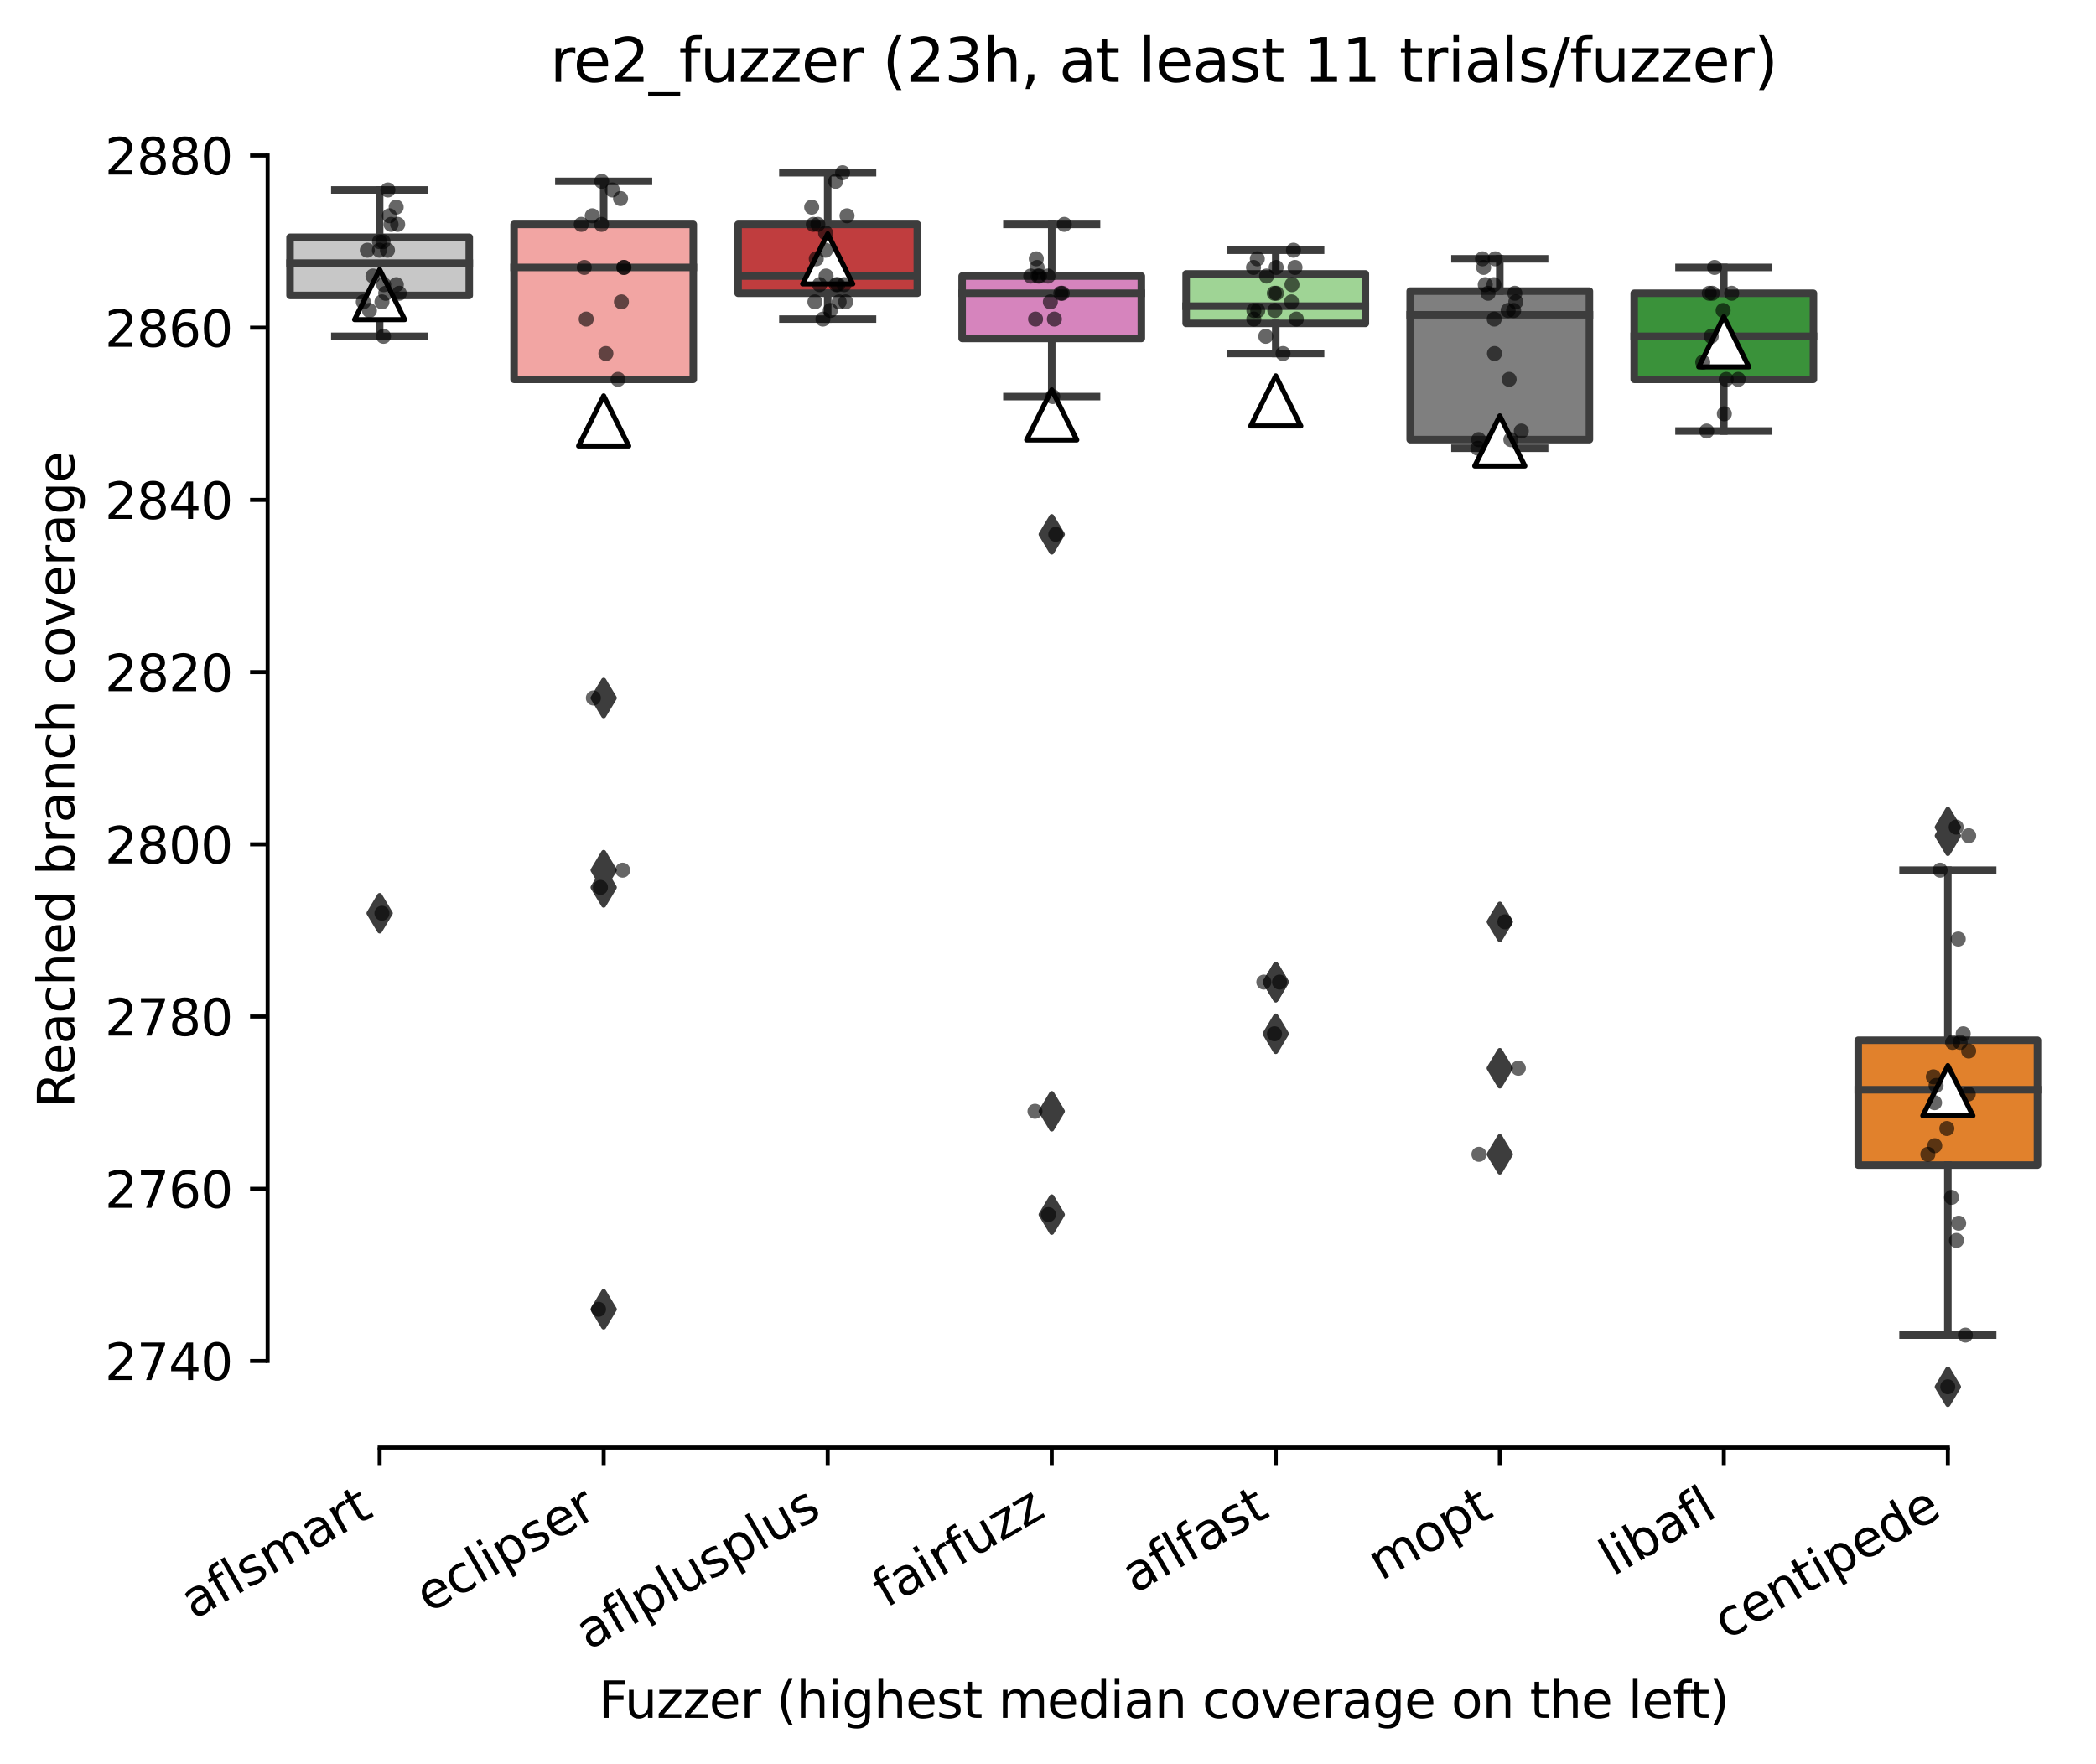 <?xml version="1.0" encoding="utf-8" standalone="no"?>
<!DOCTYPE svg PUBLIC "-//W3C//DTD SVG 1.1//EN"
  "http://www.w3.org/Graphics/SVG/1.1/DTD/svg11.dtd">
<svg xmlns:xlink="http://www.w3.org/1999/xlink" width="417.648pt" height="351.576pt" viewBox="0 0 417.648 351.576" xmlns="http://www.w3.org/2000/svg" version="1.1">
 <defs>
  <style type="text/css">*{stroke-linejoin: round; stroke-linecap: butt}</style>
 </defs>
 <g id="figure_1">
  <g id="patch_1">
   <path d="M 0 351.576 
L 417.648 351.576 
L 417.648 0 
L 0 0 
z
" style="fill: #ffffff"/>
  </g>
  <g id="axes_1">
   <g id="patch_2">
    <path d="M 53.328 288.43 
L 410.448 288.43 
L 410.448 22.318 
L 53.328 22.318 
z
" style="fill: #ffffff"/>
   </g>
   <g id="patch_3">
    <path d="M 57.792 58.863 
L 93.504 58.863 
L 93.504 47.282 
L 57.792 47.282 
L 57.792 58.863 
z
" clip-path="url(#pe7fdb8c078)" style="fill: #c7c7c7; stroke: #3d3d3d; stroke-width: 1.5; stroke-linejoin: miter"/>
   </g>
   <g id="patch_4">
    <path d="M 102.432 75.592 
L 138.144 75.592 
L 138.144 44.709 
L 102.432 44.709 
L 102.432 75.592 
z
" clip-path="url(#pe7fdb8c078)" style="fill: #f2a5a3; stroke: #3d3d3d; stroke-width: 1.5; stroke-linejoin: miter"/>
   </g>
   <g id="patch_5">
    <path d="M 147.072 58.435 
L 182.784 58.435 
L 182.784 44.709 
L 147.072 44.709 
L 147.072 58.435 
z
" clip-path="url(#pe7fdb8c078)" style="fill: #c03d3e; stroke: #3d3d3d; stroke-width: 1.5; stroke-linejoin: miter"/>
   </g>
   <g id="patch_6">
    <path d="M 191.712 67.442 
L 227.424 67.442 
L 227.424 55.003 
L 191.712 55.003 
L 191.712 67.442 
z
" clip-path="url(#pe7fdb8c078)" style="fill: #d684bd; stroke: #3d3d3d; stroke-width: 1.5; stroke-linejoin: miter"/>
   </g>
   <g id="patch_7">
    <path d="M 236.352 64.44 
L 272.064 64.44 
L 272.064 54.574 
L 236.352 54.574 
L 236.352 64.44 
z
" clip-path="url(#pe7fdb8c078)" style="fill: #9fd495; stroke: #3d3d3d; stroke-width: 1.5; stroke-linejoin: miter"/>
   </g>
   <g id="patch_8">
    <path d="M 280.992 87.602 
L 316.704 87.602 
L 316.704 58.006 
L 280.992 58.006 
L 280.992 87.602 
z
" clip-path="url(#pe7fdb8c078)" style="fill: #7f7f7f; stroke: #3d3d3d; stroke-width: 1.5; stroke-linejoin: miter"/>
   </g>
   <g id="patch_9">
    <path d="M 325.632 75.592 
L 361.344 75.592 
L 361.344 58.435 
L 325.632 58.435 
L 325.632 75.592 
z
" clip-path="url(#pe7fdb8c078)" style="fill: #3a923a; stroke: #3d3d3d; stroke-width: 1.5; stroke-linejoin: miter"/>
   </g>
   <g id="patch_10">
    <path d="M 370.272 232.154 
L 405.984 232.154 
L 405.984 207.275 
L 370.272 207.275 
L 370.272 232.154 
z
" clip-path="url(#pe7fdb8c078)" style="fill: #e1812c; stroke: #3d3d3d; stroke-width: 1.5; stroke-linejoin: miter"/>
   </g>
   <g id="matplotlib.axis_1">
    <g id="xtick_1">
     <g id="line2d_1">
      <defs>
       <path id="md15eb6413d" d="M 0 0 
L 0 3.5 
" style="stroke: #000000; stroke-width: 0.8"/>
      </defs>
      <g>
       <use xlink:href="#md15eb6413d" x="75.648" y="288.43" style="stroke: #000000; stroke-width: 0.8"/>
      </g>
     </g>
     <g id="text_1">
      <!-- aflsmart -->
      <g transform="translate(38.637 322.779) rotate(-30) scale(0.1 -0.1)">
       <defs>
        <path id="DejaVuSans-61" d="M 2194 1759 
Q 1497 1759 1228 1600 
Q 959 1441 959 1056 
Q 959 750 1161 570 
Q 1363 391 1709 391 
Q 2188 391 2477 730 
Q 2766 1069 2766 1631 
L 2766 1759 
L 2194 1759 
z
M 3341 1997 
L 3341 0 
L 2766 0 
L 2766 531 
Q 2569 213 2275 61 
Q 1981 -91 1556 -91 
Q 1019 -91 701 211 
Q 384 513 384 1019 
Q 384 1609 779 1909 
Q 1175 2209 1959 2209 
L 2766 2209 
L 2766 2266 
Q 2766 2663 2505 2880 
Q 2244 3097 1772 3097 
Q 1472 3097 1187 3025 
Q 903 2953 641 2809 
L 641 3341 
Q 956 3463 1253 3523 
Q 1550 3584 1831 3584 
Q 2591 3584 2966 3190 
Q 3341 2797 3341 1997 
z
" transform="scale(0.016)"/>
        <path id="DejaVuSans-66" d="M 2375 4863 
L 2375 4384 
L 1825 4384 
Q 1516 4384 1395 4259 
Q 1275 4134 1275 3809 
L 1275 3500 
L 2222 3500 
L 2222 3053 
L 1275 3053 
L 1275 0 
L 697 0 
L 697 3053 
L 147 3053 
L 147 3500 
L 697 3500 
L 697 3744 
Q 697 4328 969 4595 
Q 1241 4863 1831 4863 
L 2375 4863 
z
" transform="scale(0.016)"/>
        <path id="DejaVuSans-6c" d="M 603 4863 
L 1178 4863 
L 1178 0 
L 603 0 
L 603 4863 
z
" transform="scale(0.016)"/>
        <path id="DejaVuSans-73" d="M 2834 3397 
L 2834 2853 
Q 2591 2978 2328 3040 
Q 2066 3103 1784 3103 
Q 1356 3103 1142 2972 
Q 928 2841 928 2578 
Q 928 2378 1081 2264 
Q 1234 2150 1697 2047 
L 1894 2003 
Q 2506 1872 2764 1633 
Q 3022 1394 3022 966 
Q 3022 478 2636 193 
Q 2250 -91 1575 -91 
Q 1294 -91 989 -36 
Q 684 19 347 128 
L 347 722 
Q 666 556 975 473 
Q 1284 391 1588 391 
Q 1994 391 2212 530 
Q 2431 669 2431 922 
Q 2431 1156 2273 1281 
Q 2116 1406 1581 1522 
L 1381 1569 
Q 847 1681 609 1914 
Q 372 2147 372 2553 
Q 372 3047 722 3315 
Q 1072 3584 1716 3584 
Q 2034 3584 2315 3537 
Q 2597 3491 2834 3397 
z
" transform="scale(0.016)"/>
        <path id="DejaVuSans-6d" d="M 3328 2828 
Q 3544 3216 3844 3400 
Q 4144 3584 4550 3584 
Q 5097 3584 5394 3201 
Q 5691 2819 5691 2113 
L 5691 0 
L 5113 0 
L 5113 2094 
Q 5113 2597 4934 2840 
Q 4756 3084 4391 3084 
Q 3944 3084 3684 2787 
Q 3425 2491 3425 1978 
L 3425 0 
L 2847 0 
L 2847 2094 
Q 2847 2600 2669 2842 
Q 2491 3084 2119 3084 
Q 1678 3084 1418 2786 
Q 1159 2488 1159 1978 
L 1159 0 
L 581 0 
L 581 3500 
L 1159 3500 
L 1159 2956 
Q 1356 3278 1631 3431 
Q 1906 3584 2284 3584 
Q 2666 3584 2933 3390 
Q 3200 3197 3328 2828 
z
" transform="scale(0.016)"/>
        <path id="DejaVuSans-72" d="M 2631 2963 
Q 2534 3019 2420 3045 
Q 2306 3072 2169 3072 
Q 1681 3072 1420 2755 
Q 1159 2438 1159 1844 
L 1159 0 
L 581 0 
L 581 3500 
L 1159 3500 
L 1159 2956 
Q 1341 3275 1631 3429 
Q 1922 3584 2338 3584 
Q 2397 3584 2469 3576 
Q 2541 3569 2628 3553 
L 2631 2963 
z
" transform="scale(0.016)"/>
        <path id="DejaVuSans-74" d="M 1172 4494 
L 1172 3500 
L 2356 3500 
L 2356 3053 
L 1172 3053 
L 1172 1153 
Q 1172 725 1289 603 
Q 1406 481 1766 481 
L 2356 481 
L 2356 0 
L 1766 0 
Q 1100 0 847 248 
Q 594 497 594 1153 
L 594 3053 
L 172 3053 
L 172 3500 
L 594 3500 
L 594 4494 
L 1172 4494 
z
" transform="scale(0.016)"/>
       </defs>
       <use xlink:href="#DejaVuSans-61"/>
       <use xlink:href="#DejaVuSans-66" x="61.279"/>
       <use xlink:href="#DejaVuSans-6c" x="96.484"/>
       <use xlink:href="#DejaVuSans-73" x="124.268"/>
       <use xlink:href="#DejaVuSans-6d" x="176.367"/>
       <use xlink:href="#DejaVuSans-61" x="273.779"/>
       <use xlink:href="#DejaVuSans-72" x="335.059"/>
       <use xlink:href="#DejaVuSans-74" x="376.172"/>
      </g>
     </g>
    </g>
    <g id="xtick_2">
     <g id="line2d_2">
      <g>
       <use xlink:href="#md15eb6413d" x="120.288" y="288.43" style="stroke: #000000; stroke-width: 0.8"/>
      </g>
     </g>
     <g id="text_2">
      <!-- eclipser -->
      <g transform="translate(85.448 321.525) rotate(-30) scale(0.1 -0.1)">
       <defs>
        <path id="DejaVuSans-65" d="M 3597 1894 
L 3597 1613 
L 953 1613 
Q 991 1019 1311 708 
Q 1631 397 2203 397 
Q 2534 397 2845 478 
Q 3156 559 3463 722 
L 3463 178 
Q 3153 47 2828 -22 
Q 2503 -91 2169 -91 
Q 1331 -91 842 396 
Q 353 884 353 1716 
Q 353 2575 817 3079 
Q 1281 3584 2069 3584 
Q 2775 3584 3186 3129 
Q 3597 2675 3597 1894 
z
M 3022 2063 
Q 3016 2534 2758 2815 
Q 2500 3097 2075 3097 
Q 1594 3097 1305 2825 
Q 1016 2553 972 2059 
L 3022 2063 
z
" transform="scale(0.016)"/>
        <path id="DejaVuSans-63" d="M 3122 3366 
L 3122 2828 
Q 2878 2963 2633 3030 
Q 2388 3097 2138 3097 
Q 1578 3097 1268 2742 
Q 959 2388 959 1747 
Q 959 1106 1268 751 
Q 1578 397 2138 397 
Q 2388 397 2633 464 
Q 2878 531 3122 666 
L 3122 134 
Q 2881 22 2623 -34 
Q 2366 -91 2075 -91 
Q 1284 -91 818 406 
Q 353 903 353 1747 
Q 353 2603 823 3093 
Q 1294 3584 2113 3584 
Q 2378 3584 2631 3529 
Q 2884 3475 3122 3366 
z
" transform="scale(0.016)"/>
        <path id="DejaVuSans-69" d="M 603 3500 
L 1178 3500 
L 1178 0 
L 603 0 
L 603 3500 
z
M 603 4863 
L 1178 4863 
L 1178 4134 
L 603 4134 
L 603 4863 
z
" transform="scale(0.016)"/>
        <path id="DejaVuSans-70" d="M 1159 525 
L 1159 -1331 
L 581 -1331 
L 581 3500 
L 1159 3500 
L 1159 2969 
Q 1341 3281 1617 3432 
Q 1894 3584 2278 3584 
Q 2916 3584 3314 3078 
Q 3713 2572 3713 1747 
Q 3713 922 3314 415 
Q 2916 -91 2278 -91 
Q 1894 -91 1617 61 
Q 1341 213 1159 525 
z
M 3116 1747 
Q 3116 2381 2855 2742 
Q 2594 3103 2138 3103 
Q 1681 3103 1420 2742 
Q 1159 2381 1159 1747 
Q 1159 1113 1420 752 
Q 1681 391 2138 391 
Q 2594 391 2855 752 
Q 3116 1113 3116 1747 
z
" transform="scale(0.016)"/>
       </defs>
       <use xlink:href="#DejaVuSans-65"/>
       <use xlink:href="#DejaVuSans-63" x="61.523"/>
       <use xlink:href="#DejaVuSans-6c" x="116.504"/>
       <use xlink:href="#DejaVuSans-69" x="144.287"/>
       <use xlink:href="#DejaVuSans-70" x="172.07"/>
       <use xlink:href="#DejaVuSans-73" x="235.547"/>
       <use xlink:href="#DejaVuSans-65" x="287.646"/>
       <use xlink:href="#DejaVuSans-72" x="349.17"/>
      </g>
     </g>
    </g>
    <g id="xtick_3">
     <g id="line2d_3">
      <g>
       <use xlink:href="#md15eb6413d" x="164.928" y="288.43" style="stroke: #000000; stroke-width: 0.8"/>
      </g>
     </g>
     <g id="text_3">
      <!-- aflplusplus -->
      <g transform="translate(117.319 328.897) rotate(-30) scale(0.1 -0.1)">
       <defs>
        <path id="DejaVuSans-75" d="M 544 1381 
L 544 3500 
L 1119 3500 
L 1119 1403 
Q 1119 906 1312 657 
Q 1506 409 1894 409 
Q 2359 409 2629 706 
Q 2900 1003 2900 1516 
L 2900 3500 
L 3475 3500 
L 3475 0 
L 2900 0 
L 2900 538 
Q 2691 219 2414 64 
Q 2138 -91 1772 -91 
Q 1169 -91 856 284 
Q 544 659 544 1381 
z
M 1991 3584 
L 1991 3584 
z
" transform="scale(0.016)"/>
       </defs>
       <use xlink:href="#DejaVuSans-61"/>
       <use xlink:href="#DejaVuSans-66" x="61.279"/>
       <use xlink:href="#DejaVuSans-6c" x="96.484"/>
       <use xlink:href="#DejaVuSans-70" x="124.268"/>
       <use xlink:href="#DejaVuSans-6c" x="187.744"/>
       <use xlink:href="#DejaVuSans-75" x="215.527"/>
       <use xlink:href="#DejaVuSans-73" x="278.906"/>
       <use xlink:href="#DejaVuSans-70" x="331.006"/>
       <use xlink:href="#DejaVuSans-6c" x="394.482"/>
       <use xlink:href="#DejaVuSans-75" x="422.266"/>
       <use xlink:href="#DejaVuSans-73" x="485.645"/>
      </g>
     </g>
    </g>
    <g id="xtick_4">
     <g id="line2d_4">
      <g>
       <use xlink:href="#md15eb6413d" x="209.568" y="288.43" style="stroke: #000000; stroke-width: 0.8"/>
      </g>
     </g>
     <g id="text_4">
      <!-- fairfuzz -->
      <g transform="translate(176.579 320.457) rotate(-30) scale(0.1 -0.1)">
       <defs>
        <path id="DejaVuSans-7a" d="M 353 3500 
L 3084 3500 
L 3084 2975 
L 922 459 
L 3084 459 
L 3084 0 
L 275 0 
L 275 525 
L 2438 3041 
L 353 3041 
L 353 3500 
z
" transform="scale(0.016)"/>
       </defs>
       <use xlink:href="#DejaVuSans-66"/>
       <use xlink:href="#DejaVuSans-61" x="35.205"/>
       <use xlink:href="#DejaVuSans-69" x="96.484"/>
       <use xlink:href="#DejaVuSans-72" x="124.268"/>
       <use xlink:href="#DejaVuSans-66" x="165.381"/>
       <use xlink:href="#DejaVuSans-75" x="200.586"/>
       <use xlink:href="#DejaVuSans-7a" x="263.965"/>
       <use xlink:href="#DejaVuSans-7a" x="316.455"/>
      </g>
     </g>
    </g>
    <g id="xtick_5">
     <g id="line2d_5">
      <g>
       <use xlink:href="#md15eb6413d" x="254.208" y="288.43" style="stroke: #000000; stroke-width: 0.8"/>
      </g>
     </g>
     <g id="text_5">
      <!-- aflfast -->
      <g transform="translate(226.144 317.613) rotate(-30) scale(0.1 -0.1)">
       <use xlink:href="#DejaVuSans-61"/>
       <use xlink:href="#DejaVuSans-66" x="61.279"/>
       <use xlink:href="#DejaVuSans-6c" x="96.484"/>
       <use xlink:href="#DejaVuSans-66" x="124.268"/>
       <use xlink:href="#DejaVuSans-61" x="159.473"/>
       <use xlink:href="#DejaVuSans-73" x="220.752"/>
       <use xlink:href="#DejaVuSans-74" x="272.852"/>
      </g>
     </g>
    </g>
    <g id="xtick_6">
     <g id="line2d_6">
      <g>
       <use xlink:href="#md15eb6413d" x="298.848" y="288.43" style="stroke: #000000; stroke-width: 0.8"/>
      </g>
     </g>
     <g id="text_6">
      <!-- mopt -->
      <g transform="translate(275.181 315.075) rotate(-30) scale(0.1 -0.1)">
       <defs>
        <path id="DejaVuSans-6f" d="M 1959 3097 
Q 1497 3097 1228 2736 
Q 959 2375 959 1747 
Q 959 1119 1226 758 
Q 1494 397 1959 397 
Q 2419 397 2687 759 
Q 2956 1122 2956 1747 
Q 2956 2369 2687 2733 
Q 2419 3097 1959 3097 
z
M 1959 3584 
Q 2709 3584 3137 3096 
Q 3566 2609 3566 1747 
Q 3566 888 3137 398 
Q 2709 -91 1959 -91 
Q 1206 -91 779 398 
Q 353 888 353 1747 
Q 353 2609 779 3096 
Q 1206 3584 1959 3584 
z
" transform="scale(0.016)"/>
       </defs>
       <use xlink:href="#DejaVuSans-6d"/>
       <use xlink:href="#DejaVuSans-6f" x="97.412"/>
       <use xlink:href="#DejaVuSans-70" x="158.594"/>
       <use xlink:href="#DejaVuSans-74" x="222.07"/>
      </g>
     </g>
    </g>
    <g id="xtick_7">
     <g id="line2d_7">
      <g>
       <use xlink:href="#md15eb6413d" x="343.488" y="288.43" style="stroke: #000000; stroke-width: 0.8"/>
      </g>
     </g>
     <g id="text_7">
      <!-- libafl -->
      <g transform="translate(321.377 314.176) rotate(-30) scale(0.1 -0.1)">
       <defs>
        <path id="DejaVuSans-62" d="M 3116 1747 
Q 3116 2381 2855 2742 
Q 2594 3103 2138 3103 
Q 1681 3103 1420 2742 
Q 1159 2381 1159 1747 
Q 1159 1113 1420 752 
Q 1681 391 2138 391 
Q 2594 391 2855 752 
Q 3116 1113 3116 1747 
z
M 1159 2969 
Q 1341 3281 1617 3432 
Q 1894 3584 2278 3584 
Q 2916 3584 3314 3078 
Q 3713 2572 3713 1747 
Q 3713 922 3314 415 
Q 2916 -91 2278 -91 
Q 1894 -91 1617 61 
Q 1341 213 1159 525 
L 1159 0 
L 581 0 
L 581 4863 
L 1159 4863 
L 1159 2969 
z
" transform="scale(0.016)"/>
       </defs>
       <use xlink:href="#DejaVuSans-6c"/>
       <use xlink:href="#DejaVuSans-69" x="27.783"/>
       <use xlink:href="#DejaVuSans-62" x="55.566"/>
       <use xlink:href="#DejaVuSans-61" x="119.043"/>
       <use xlink:href="#DejaVuSans-66" x="180.322"/>
       <use xlink:href="#DejaVuSans-6c" x="215.527"/>
      </g>
     </g>
    </g>
    <g id="xtick_8">
     <g id="line2d_8">
      <g>
       <use xlink:href="#md15eb6413d" x="388.128" y="288.43" style="stroke: #000000; stroke-width: 0.8"/>
      </g>
     </g>
     <g id="text_8">
      <!-- centipede -->
      <g transform="translate(344.055 326.856) rotate(-30) scale(0.1 -0.1)">
       <defs>
        <path id="DejaVuSans-6e" d="M 3513 2113 
L 3513 0 
L 2938 0 
L 2938 2094 
Q 2938 2591 2744 2837 
Q 2550 3084 2163 3084 
Q 1697 3084 1428 2787 
Q 1159 2491 1159 1978 
L 1159 0 
L 581 0 
L 581 3500 
L 1159 3500 
L 1159 2956 
Q 1366 3272 1645 3428 
Q 1925 3584 2291 3584 
Q 2894 3584 3203 3211 
Q 3513 2838 3513 2113 
z
" transform="scale(0.016)"/>
        <path id="DejaVuSans-64" d="M 2906 2969 
L 2906 4863 
L 3481 4863 
L 3481 0 
L 2906 0 
L 2906 525 
Q 2725 213 2448 61 
Q 2172 -91 1784 -91 
Q 1150 -91 751 415 
Q 353 922 353 1747 
Q 353 2572 751 3078 
Q 1150 3584 1784 3584 
Q 2172 3584 2448 3432 
Q 2725 3281 2906 2969 
z
M 947 1747 
Q 947 1113 1208 752 
Q 1469 391 1925 391 
Q 2381 391 2643 752 
Q 2906 1113 2906 1747 
Q 2906 2381 2643 2742 
Q 2381 3103 1925 3103 
Q 1469 3103 1208 2742 
Q 947 2381 947 1747 
z
" transform="scale(0.016)"/>
       </defs>
       <use xlink:href="#DejaVuSans-63"/>
       <use xlink:href="#DejaVuSans-65" x="54.98"/>
       <use xlink:href="#DejaVuSans-6e" x="116.504"/>
       <use xlink:href="#DejaVuSans-74" x="179.883"/>
       <use xlink:href="#DejaVuSans-69" x="219.092"/>
       <use xlink:href="#DejaVuSans-70" x="246.875"/>
       <use xlink:href="#DejaVuSans-65" x="310.352"/>
       <use xlink:href="#DejaVuSans-64" x="371.875"/>
       <use xlink:href="#DejaVuSans-65" x="435.352"/>
      </g>
     </g>
    </g>
    <g id="text_9">
     <!-- Fuzzer (highest median coverage on the left) -->
     <g transform="translate(119.27 342.297) scale(0.1 -0.1)">
      <defs>
       <path id="DejaVuSans-46" d="M 628 4666 
L 3309 4666 
L 3309 4134 
L 1259 4134 
L 1259 2759 
L 3109 2759 
L 3109 2228 
L 1259 2228 
L 1259 0 
L 628 0 
L 628 4666 
z
" transform="scale(0.016)"/>
       <path id="DejaVuSans-20" transform="scale(0.016)"/>
       <path id="DejaVuSans-28" d="M 1984 4856 
Q 1566 4138 1362 3434 
Q 1159 2731 1159 2009 
Q 1159 1288 1364 580 
Q 1569 -128 1984 -844 
L 1484 -844 
Q 1016 -109 783 600 
Q 550 1309 550 2009 
Q 550 2706 781 3412 
Q 1013 4119 1484 4856 
L 1984 4856 
z
" transform="scale(0.016)"/>
       <path id="DejaVuSans-68" d="M 3513 2113 
L 3513 0 
L 2938 0 
L 2938 2094 
Q 2938 2591 2744 2837 
Q 2550 3084 2163 3084 
Q 1697 3084 1428 2787 
Q 1159 2491 1159 1978 
L 1159 0 
L 581 0 
L 581 4863 
L 1159 4863 
L 1159 2956 
Q 1366 3272 1645 3428 
Q 1925 3584 2291 3584 
Q 2894 3584 3203 3211 
Q 3513 2838 3513 2113 
z
" transform="scale(0.016)"/>
       <path id="DejaVuSans-67" d="M 2906 1791 
Q 2906 2416 2648 2759 
Q 2391 3103 1925 3103 
Q 1463 3103 1205 2759 
Q 947 2416 947 1791 
Q 947 1169 1205 825 
Q 1463 481 1925 481 
Q 2391 481 2648 825 
Q 2906 1169 2906 1791 
z
M 3481 434 
Q 3481 -459 3084 -895 
Q 2688 -1331 1869 -1331 
Q 1566 -1331 1297 -1286 
Q 1028 -1241 775 -1147 
L 775 -588 
Q 1028 -725 1275 -790 
Q 1522 -856 1778 -856 
Q 2344 -856 2625 -561 
Q 2906 -266 2906 331 
L 2906 616 
Q 2728 306 2450 153 
Q 2172 0 1784 0 
Q 1141 0 747 490 
Q 353 981 353 1791 
Q 353 2603 747 3093 
Q 1141 3584 1784 3584 
Q 2172 3584 2450 3431 
Q 2728 3278 2906 2969 
L 2906 3500 
L 3481 3500 
L 3481 434 
z
" transform="scale(0.016)"/>
       <path id="DejaVuSans-76" d="M 191 3500 
L 800 3500 
L 1894 563 
L 2988 3500 
L 3597 3500 
L 2284 0 
L 1503 0 
L 191 3500 
z
" transform="scale(0.016)"/>
       <path id="DejaVuSans-29" d="M 513 4856 
L 1013 4856 
Q 1481 4119 1714 3412 
Q 1947 2706 1947 2009 
Q 1947 1309 1714 600 
Q 1481 -109 1013 -844 
L 513 -844 
Q 928 -128 1133 580 
Q 1338 1288 1338 2009 
Q 1338 2731 1133 3434 
Q 928 4138 513 4856 
z
" transform="scale(0.016)"/>
      </defs>
      <use xlink:href="#DejaVuSans-46"/>
      <use xlink:href="#DejaVuSans-75" x="52.02"/>
      <use xlink:href="#DejaVuSans-7a" x="115.398"/>
      <use xlink:href="#DejaVuSans-7a" x="167.889"/>
      <use xlink:href="#DejaVuSans-65" x="220.379"/>
      <use xlink:href="#DejaVuSans-72" x="281.902"/>
      <use xlink:href="#DejaVuSans-20" x="323.016"/>
      <use xlink:href="#DejaVuSans-28" x="354.803"/>
      <use xlink:href="#DejaVuSans-68" x="393.816"/>
      <use xlink:href="#DejaVuSans-69" x="457.195"/>
      <use xlink:href="#DejaVuSans-67" x="484.979"/>
      <use xlink:href="#DejaVuSans-68" x="548.455"/>
      <use xlink:href="#DejaVuSans-65" x="611.834"/>
      <use xlink:href="#DejaVuSans-73" x="673.357"/>
      <use xlink:href="#DejaVuSans-74" x="725.457"/>
      <use xlink:href="#DejaVuSans-20" x="764.666"/>
      <use xlink:href="#DejaVuSans-6d" x="796.453"/>
      <use xlink:href="#DejaVuSans-65" x="893.865"/>
      <use xlink:href="#DejaVuSans-64" x="955.389"/>
      <use xlink:href="#DejaVuSans-69" x="1018.865"/>
      <use xlink:href="#DejaVuSans-61" x="1046.648"/>
      <use xlink:href="#DejaVuSans-6e" x="1107.928"/>
      <use xlink:href="#DejaVuSans-20" x="1171.307"/>
      <use xlink:href="#DejaVuSans-63" x="1203.094"/>
      <use xlink:href="#DejaVuSans-6f" x="1258.074"/>
      <use xlink:href="#DejaVuSans-76" x="1319.256"/>
      <use xlink:href="#DejaVuSans-65" x="1378.436"/>
      <use xlink:href="#DejaVuSans-72" x="1439.959"/>
      <use xlink:href="#DejaVuSans-61" x="1481.072"/>
      <use xlink:href="#DejaVuSans-67" x="1542.352"/>
      <use xlink:href="#DejaVuSans-65" x="1605.828"/>
      <use xlink:href="#DejaVuSans-20" x="1667.352"/>
      <use xlink:href="#DejaVuSans-6f" x="1699.139"/>
      <use xlink:href="#DejaVuSans-6e" x="1760.32"/>
      <use xlink:href="#DejaVuSans-20" x="1823.699"/>
      <use xlink:href="#DejaVuSans-74" x="1855.486"/>
      <use xlink:href="#DejaVuSans-68" x="1894.695"/>
      <use xlink:href="#DejaVuSans-65" x="1958.074"/>
      <use xlink:href="#DejaVuSans-20" x="2019.598"/>
      <use xlink:href="#DejaVuSans-6c" x="2051.385"/>
      <use xlink:href="#DejaVuSans-65" x="2079.168"/>
      <use xlink:href="#DejaVuSans-66" x="2140.691"/>
      <use xlink:href="#DejaVuSans-74" x="2174.146"/>
      <use xlink:href="#DejaVuSans-29" x="2213.355"/>
     </g>
    </g>
   </g>
   <g id="matplotlib.axis_2">
    <g id="ytick_1">
     <g id="line2d_9">
      <defs>
       <path id="mb3b57656f4" d="M 0 0 
L -3.5 0 
" style="stroke: #000000; stroke-width: 0.8"/>
      </defs>
      <g>
       <use xlink:href="#mb3b57656f4" x="53.328" y="271.187" style="stroke: #000000; stroke-width: 0.8"/>
      </g>
     </g>
     <g id="text_10">
      <!-- 2740 -->
      <g transform="translate(20.878 274.986) scale(0.1 -0.1)">
       <defs>
        <path id="DejaVuSans-32" d="M 1228 531 
L 3431 531 
L 3431 0 
L 469 0 
L 469 531 
Q 828 903 1448 1529 
Q 2069 2156 2228 2338 
Q 2531 2678 2651 2914 
Q 2772 3150 2772 3378 
Q 2772 3750 2511 3984 
Q 2250 4219 1831 4219 
Q 1534 4219 1204 4116 
Q 875 4013 500 3803 
L 500 4441 
Q 881 4594 1212 4672 
Q 1544 4750 1819 4750 
Q 2544 4750 2975 4387 
Q 3406 4025 3406 3419 
Q 3406 3131 3298 2873 
Q 3191 2616 2906 2266 
Q 2828 2175 2409 1742 
Q 1991 1309 1228 531 
z
" transform="scale(0.016)"/>
        <path id="DejaVuSans-37" d="M 525 4666 
L 3525 4666 
L 3525 4397 
L 1831 0 
L 1172 0 
L 2766 4134 
L 525 4134 
L 525 4666 
z
" transform="scale(0.016)"/>
        <path id="DejaVuSans-34" d="M 2419 4116 
L 825 1625 
L 2419 1625 
L 2419 4116 
z
M 2253 4666 
L 3047 4666 
L 3047 1625 
L 3713 1625 
L 3713 1100 
L 3047 1100 
L 3047 0 
L 2419 0 
L 2419 1100 
L 313 1100 
L 313 1709 
L 2253 4666 
z
" transform="scale(0.016)"/>
        <path id="DejaVuSans-30" d="M 2034 4250 
Q 1547 4250 1301 3770 
Q 1056 3291 1056 2328 
Q 1056 1369 1301 889 
Q 1547 409 2034 409 
Q 2525 409 2770 889 
Q 3016 1369 3016 2328 
Q 3016 3291 2770 3770 
Q 2525 4250 2034 4250 
z
M 2034 4750 
Q 2819 4750 3233 4129 
Q 3647 3509 3647 2328 
Q 3647 1150 3233 529 
Q 2819 -91 2034 -91 
Q 1250 -91 836 529 
Q 422 1150 422 2328 
Q 422 3509 836 4129 
Q 1250 4750 2034 4750 
z
" transform="scale(0.016)"/>
       </defs>
       <use xlink:href="#DejaVuSans-32"/>
       <use xlink:href="#DejaVuSans-37" x="63.623"/>
       <use xlink:href="#DejaVuSans-34" x="127.246"/>
       <use xlink:href="#DejaVuSans-30" x="190.869"/>
      </g>
     </g>
    </g>
    <g id="ytick_2">
     <g id="line2d_10">
      <g>
       <use xlink:href="#mb3b57656f4" x="53.328" y="236.872" style="stroke: #000000; stroke-width: 0.8"/>
      </g>
     </g>
     <g id="text_11">
      <!-- 2760 -->
      <g transform="translate(20.878 240.671) scale(0.1 -0.1)">
       <defs>
        <path id="DejaVuSans-36" d="M 2113 2584 
Q 1688 2584 1439 2293 
Q 1191 2003 1191 1497 
Q 1191 994 1439 701 
Q 1688 409 2113 409 
Q 2538 409 2786 701 
Q 3034 994 3034 1497 
Q 3034 2003 2786 2293 
Q 2538 2584 2113 2584 
z
M 3366 4563 
L 3366 3988 
Q 3128 4100 2886 4159 
Q 2644 4219 2406 4219 
Q 1781 4219 1451 3797 
Q 1122 3375 1075 2522 
Q 1259 2794 1537 2939 
Q 1816 3084 2150 3084 
Q 2853 3084 3261 2657 
Q 3669 2231 3669 1497 
Q 3669 778 3244 343 
Q 2819 -91 2113 -91 
Q 1303 -91 875 529 
Q 447 1150 447 2328 
Q 447 3434 972 4092 
Q 1497 4750 2381 4750 
Q 2619 4750 2861 4703 
Q 3103 4656 3366 4563 
z
" transform="scale(0.016)"/>
       </defs>
       <use xlink:href="#DejaVuSans-32"/>
       <use xlink:href="#DejaVuSans-37" x="63.623"/>
       <use xlink:href="#DejaVuSans-36" x="127.246"/>
       <use xlink:href="#DejaVuSans-30" x="190.869"/>
      </g>
     </g>
    </g>
    <g id="ytick_3">
     <g id="line2d_11">
      <g>
       <use xlink:href="#mb3b57656f4" x="53.328" y="202.557" style="stroke: #000000; stroke-width: 0.8"/>
      </g>
     </g>
     <g id="text_12">
      <!-- 2780 -->
      <g transform="translate(20.878 206.356) scale(0.1 -0.1)">
       <defs>
        <path id="DejaVuSans-38" d="M 2034 2216 
Q 1584 2216 1326 1975 
Q 1069 1734 1069 1313 
Q 1069 891 1326 650 
Q 1584 409 2034 409 
Q 2484 409 2743 651 
Q 3003 894 3003 1313 
Q 3003 1734 2745 1975 
Q 2488 2216 2034 2216 
z
M 1403 2484 
Q 997 2584 770 2862 
Q 544 3141 544 3541 
Q 544 4100 942 4425 
Q 1341 4750 2034 4750 
Q 2731 4750 3128 4425 
Q 3525 4100 3525 3541 
Q 3525 3141 3298 2862 
Q 3072 2584 2669 2484 
Q 3125 2378 3379 2068 
Q 3634 1759 3634 1313 
Q 3634 634 3220 271 
Q 2806 -91 2034 -91 
Q 1263 -91 848 271 
Q 434 634 434 1313 
Q 434 1759 690 2068 
Q 947 2378 1403 2484 
z
M 1172 3481 
Q 1172 3119 1398 2916 
Q 1625 2713 2034 2713 
Q 2441 2713 2670 2916 
Q 2900 3119 2900 3481 
Q 2900 3844 2670 4047 
Q 2441 4250 2034 4250 
Q 1625 4250 1398 4047 
Q 1172 3844 1172 3481 
z
" transform="scale(0.016)"/>
       </defs>
       <use xlink:href="#DejaVuSans-32"/>
       <use xlink:href="#DejaVuSans-37" x="63.623"/>
       <use xlink:href="#DejaVuSans-38" x="127.246"/>
       <use xlink:href="#DejaVuSans-30" x="190.869"/>
      </g>
     </g>
    </g>
    <g id="ytick_4">
     <g id="line2d_12">
      <g>
       <use xlink:href="#mb3b57656f4" x="53.328" y="168.242" style="stroke: #000000; stroke-width: 0.8"/>
      </g>
     </g>
     <g id="text_13">
      <!-- 2800 -->
      <g transform="translate(20.878 172.041) scale(0.1 -0.1)">
       <use xlink:href="#DejaVuSans-32"/>
       <use xlink:href="#DejaVuSans-38" x="63.623"/>
       <use xlink:href="#DejaVuSans-30" x="127.246"/>
       <use xlink:href="#DejaVuSans-30" x="190.869"/>
      </g>
     </g>
    </g>
    <g id="ytick_5">
     <g id="line2d_13">
      <g>
       <use xlink:href="#mb3b57656f4" x="53.328" y="133.927" style="stroke: #000000; stroke-width: 0.8"/>
      </g>
     </g>
     <g id="text_14">
      <!-- 2820 -->
      <g transform="translate(20.878 137.727) scale(0.1 -0.1)">
       <use xlink:href="#DejaVuSans-32"/>
       <use xlink:href="#DejaVuSans-38" x="63.623"/>
       <use xlink:href="#DejaVuSans-32" x="127.246"/>
       <use xlink:href="#DejaVuSans-30" x="190.869"/>
      </g>
     </g>
    </g>
    <g id="ytick_6">
     <g id="line2d_14">
      <g>
       <use xlink:href="#mb3b57656f4" x="53.328" y="99.612" style="stroke: #000000; stroke-width: 0.8"/>
      </g>
     </g>
     <g id="text_15">
      <!-- 2840 -->
      <g transform="translate(20.878 103.412) scale(0.1 -0.1)">
       <use xlink:href="#DejaVuSans-32"/>
       <use xlink:href="#DejaVuSans-38" x="63.623"/>
       <use xlink:href="#DejaVuSans-34" x="127.246"/>
       <use xlink:href="#DejaVuSans-30" x="190.869"/>
      </g>
     </g>
    </g>
    <g id="ytick_7">
     <g id="line2d_15">
      <g>
       <use xlink:href="#mb3b57656f4" x="53.328" y="65.298" style="stroke: #000000; stroke-width: 0.8"/>
      </g>
     </g>
     <g id="text_16">
      <!-- 2860 -->
      <g transform="translate(20.878 69.097) scale(0.1 -0.1)">
       <use xlink:href="#DejaVuSans-32"/>
       <use xlink:href="#DejaVuSans-38" x="63.623"/>
       <use xlink:href="#DejaVuSans-36" x="127.246"/>
       <use xlink:href="#DejaVuSans-30" x="190.869"/>
      </g>
     </g>
    </g>
    <g id="ytick_8">
     <g id="line2d_16">
      <g>
       <use xlink:href="#mb3b57656f4" x="53.328" y="30.983" style="stroke: #000000; stroke-width: 0.8"/>
      </g>
     </g>
     <g id="text_17">
      <!-- 2880 -->
      <g transform="translate(20.878 34.782) scale(0.1 -0.1)">
       <use xlink:href="#DejaVuSans-32"/>
       <use xlink:href="#DejaVuSans-38" x="63.623"/>
       <use xlink:href="#DejaVuSans-38" x="127.246"/>
       <use xlink:href="#DejaVuSans-30" x="190.869"/>
      </g>
     </g>
    </g>
    <g id="text_18">
     <!-- Reached branch coverage -->
     <g transform="translate(14.798 220.706) rotate(-90) scale(0.1 -0.1)">
      <defs>
       <path id="DejaVuSans-52" d="M 2841 2188 
Q 3044 2119 3236 1894 
Q 3428 1669 3622 1275 
L 4263 0 
L 3584 0 
L 2988 1197 
Q 2756 1666 2539 1819 
Q 2322 1972 1947 1972 
L 1259 1972 
L 1259 0 
L 628 0 
L 628 4666 
L 2053 4666 
Q 2853 4666 3247 4331 
Q 3641 3997 3641 3322 
Q 3641 2881 3436 2590 
Q 3231 2300 2841 2188 
z
M 1259 4147 
L 1259 2491 
L 2053 2491 
Q 2509 2491 2742 2702 
Q 2975 2913 2975 3322 
Q 2975 3731 2742 3939 
Q 2509 4147 2053 4147 
L 1259 4147 
z
" transform="scale(0.016)"/>
      </defs>
      <use xlink:href="#DejaVuSans-52"/>
      <use xlink:href="#DejaVuSans-65" x="64.982"/>
      <use xlink:href="#DejaVuSans-61" x="126.506"/>
      <use xlink:href="#DejaVuSans-63" x="187.785"/>
      <use xlink:href="#DejaVuSans-68" x="242.766"/>
      <use xlink:href="#DejaVuSans-65" x="306.145"/>
      <use xlink:href="#DejaVuSans-64" x="367.668"/>
      <use xlink:href="#DejaVuSans-20" x="431.145"/>
      <use xlink:href="#DejaVuSans-62" x="462.932"/>
      <use xlink:href="#DejaVuSans-72" x="526.408"/>
      <use xlink:href="#DejaVuSans-61" x="567.521"/>
      <use xlink:href="#DejaVuSans-6e" x="628.801"/>
      <use xlink:href="#DejaVuSans-63" x="692.18"/>
      <use xlink:href="#DejaVuSans-68" x="747.16"/>
      <use xlink:href="#DejaVuSans-20" x="810.539"/>
      <use xlink:href="#DejaVuSans-63" x="842.326"/>
      <use xlink:href="#DejaVuSans-6f" x="897.307"/>
      <use xlink:href="#DejaVuSans-76" x="958.488"/>
      <use xlink:href="#DejaVuSans-65" x="1017.668"/>
      <use xlink:href="#DejaVuSans-72" x="1079.191"/>
      <use xlink:href="#DejaVuSans-61" x="1120.305"/>
      <use xlink:href="#DejaVuSans-67" x="1181.584"/>
      <use xlink:href="#DejaVuSans-65" x="1245.061"/>
     </g>
    </g>
   </g>
   <g id="line2d_17">
    <path d="M 75.648 58.863 
L 75.648 67.013 
" clip-path="url(#pe7fdb8c078)" style="fill: none; stroke: #3d3d3d; stroke-width: 1.5; stroke-linecap: square"/>
   </g>
   <g id="line2d_18">
    <path d="M 75.648 47.282 
L 75.648 37.846 
" clip-path="url(#pe7fdb8c078)" style="fill: none; stroke: #3d3d3d; stroke-width: 1.5; stroke-linecap: square"/>
   </g>
   <g id="line2d_19">
    <path d="M 66.72 67.013 
L 84.576 67.013 
" clip-path="url(#pe7fdb8c078)" style="fill: none; stroke: #3d3d3d; stroke-width: 1.5; stroke-linecap: square"/>
   </g>
   <g id="line2d_20">
    <path d="M 66.72 37.846 
L 84.576 37.846 
" clip-path="url(#pe7fdb8c078)" style="fill: none; stroke: #3d3d3d; stroke-width: 1.5; stroke-linecap: square"/>
   </g>
   <g id="line2d_21">
    <defs>
     <path id="mbd453c4df4" d="M -0 3.536 
L 2.121 0 
L -0 -3.536 
L -2.121 -0 
z
" style="stroke: #3d3d3d; stroke-linejoin: miter"/>
    </defs>
    <g clip-path="url(#pe7fdb8c078)">
     <use xlink:href="#mbd453c4df4" x="75.648" y="181.968" style="fill: #3d3d3d; stroke: #3d3d3d; stroke-linejoin: miter"/>
    </g>
   </g>
   <g id="line2d_22">
    <path d="M 120.288 75.592 
L 120.288 75.592 
" clip-path="url(#pe7fdb8c078)" style="fill: none; stroke: #3d3d3d; stroke-width: 1.5; stroke-linecap: square"/>
   </g>
   <g id="line2d_23">
    <path d="M 120.288 44.709 
L 120.288 36.13 
" clip-path="url(#pe7fdb8c078)" style="fill: none; stroke: #3d3d3d; stroke-width: 1.5; stroke-linecap: square"/>
   </g>
   <g id="line2d_24">
    <path d="M 111.36 75.592 
L 129.216 75.592 
" clip-path="url(#pe7fdb8c078)" style="fill: none; stroke: #3d3d3d; stroke-width: 1.5; stroke-linecap: square"/>
   </g>
   <g id="line2d_25">
    <path d="M 111.36 36.13 
L 129.216 36.13 
" clip-path="url(#pe7fdb8c078)" style="fill: none; stroke: #3d3d3d; stroke-width: 1.5; stroke-linecap: square"/>
   </g>
   <g id="line2d_26">
    <g clip-path="url(#pe7fdb8c078)">
     <use xlink:href="#mbd453c4df4" x="120.288" y="260.892" style="fill: #3d3d3d; stroke: #3d3d3d; stroke-linejoin: miter"/>
     <use xlink:href="#mbd453c4df4" x="120.288" y="139.075" style="fill: #3d3d3d; stroke: #3d3d3d; stroke-linejoin: miter"/>
     <use xlink:href="#mbd453c4df4" x="120.288" y="173.389" style="fill: #3d3d3d; stroke: #3d3d3d; stroke-linejoin: miter"/>
     <use xlink:href="#mbd453c4df4" x="120.288" y="176.821" style="fill: #3d3d3d; stroke: #3d3d3d; stroke-linejoin: miter"/>
    </g>
   </g>
   <g id="line2d_27">
    <path d="M 164.928 58.435 
L 164.928 63.582 
" clip-path="url(#pe7fdb8c078)" style="fill: none; stroke: #3d3d3d; stroke-width: 1.5; stroke-linecap: square"/>
   </g>
   <g id="line2d_28">
    <path d="M 164.928 44.709 
L 164.928 34.414 
" clip-path="url(#pe7fdb8c078)" style="fill: none; stroke: #3d3d3d; stroke-width: 1.5; stroke-linecap: square"/>
   </g>
   <g id="line2d_29">
    <path d="M 156 63.582 
L 173.856 63.582 
" clip-path="url(#pe7fdb8c078)" style="fill: none; stroke: #3d3d3d; stroke-width: 1.5; stroke-linecap: square"/>
   </g>
   <g id="line2d_30">
    <path d="M 156 34.414 
L 173.856 34.414 
" clip-path="url(#pe7fdb8c078)" style="fill: none; stroke: #3d3d3d; stroke-width: 1.5; stroke-linecap: square"/>
   </g>
   <g id="line2d_31"/>
   <g id="line2d_32">
    <path d="M 209.568 67.442 
L 209.568 79.023 
" clip-path="url(#pe7fdb8c078)" style="fill: none; stroke: #3d3d3d; stroke-width: 1.5; stroke-linecap: square"/>
   </g>
   <g id="line2d_33">
    <path d="M 209.568 55.003 
L 209.568 44.709 
" clip-path="url(#pe7fdb8c078)" style="fill: none; stroke: #3d3d3d; stroke-width: 1.5; stroke-linecap: square"/>
   </g>
   <g id="line2d_34">
    <path d="M 200.64 79.023 
L 218.496 79.023 
" clip-path="url(#pe7fdb8c078)" style="fill: none; stroke: #3d3d3d; stroke-width: 1.5; stroke-linecap: square"/>
   </g>
   <g id="line2d_35">
    <path d="M 200.64 44.709 
L 218.496 44.709 
" clip-path="url(#pe7fdb8c078)" style="fill: none; stroke: #3d3d3d; stroke-width: 1.5; stroke-linecap: square"/>
   </g>
   <g id="line2d_36">
    <g clip-path="url(#pe7fdb8c078)">
     <use xlink:href="#mbd453c4df4" x="209.568" y="221.43" style="fill: #3d3d3d; stroke: #3d3d3d; stroke-linejoin: miter"/>
     <use xlink:href="#mbd453c4df4" x="209.568" y="106.475" style="fill: #3d3d3d; stroke: #3d3d3d; stroke-linejoin: miter"/>
     <use xlink:href="#mbd453c4df4" x="209.568" y="242.019" style="fill: #3d3d3d; stroke: #3d3d3d; stroke-linejoin: miter"/>
    </g>
   </g>
   <g id="line2d_37">
    <path d="M 254.208 64.44 
L 254.208 70.445 
" clip-path="url(#pe7fdb8c078)" style="fill: none; stroke: #3d3d3d; stroke-width: 1.5; stroke-linecap: square"/>
   </g>
   <g id="line2d_38">
    <path d="M 254.208 54.574 
L 254.208 49.856 
" clip-path="url(#pe7fdb8c078)" style="fill: none; stroke: #3d3d3d; stroke-width: 1.5; stroke-linecap: square"/>
   </g>
   <g id="line2d_39">
    <path d="M 245.28 70.445 
L 263.136 70.445 
" clip-path="url(#pe7fdb8c078)" style="fill: none; stroke: #3d3d3d; stroke-width: 1.5; stroke-linecap: square"/>
   </g>
   <g id="line2d_40">
    <path d="M 245.28 49.856 
L 263.136 49.856 
" clip-path="url(#pe7fdb8c078)" style="fill: none; stroke: #3d3d3d; stroke-width: 1.5; stroke-linecap: square"/>
   </g>
   <g id="line2d_41">
    <g clip-path="url(#pe7fdb8c078)">
     <use xlink:href="#mbd453c4df4" x="254.208" y="205.989" style="fill: #3d3d3d; stroke: #3d3d3d; stroke-linejoin: miter"/>
     <use xlink:href="#mbd453c4df4" x="254.208" y="195.694" style="fill: #3d3d3d; stroke: #3d3d3d; stroke-linejoin: miter"/>
     <use xlink:href="#mbd453c4df4" x="254.208" y="195.694" style="fill: #3d3d3d; stroke: #3d3d3d; stroke-linejoin: miter"/>
    </g>
   </g>
   <g id="line2d_42">
    <path d="M 298.848 87.602 
L 298.848 89.318 
" clip-path="url(#pe7fdb8c078)" style="fill: none; stroke: #3d3d3d; stroke-width: 1.5; stroke-linecap: square"/>
   </g>
   <g id="line2d_43">
    <path d="M 298.848 58.006 
L 298.848 51.572 
" clip-path="url(#pe7fdb8c078)" style="fill: none; stroke: #3d3d3d; stroke-width: 1.5; stroke-linecap: square"/>
   </g>
   <g id="line2d_44">
    <path d="M 289.92 89.318 
L 307.776 89.318 
" clip-path="url(#pe7fdb8c078)" style="fill: none; stroke: #3d3d3d; stroke-width: 1.5; stroke-linecap: square"/>
   </g>
   <g id="line2d_45">
    <path d="M 289.92 51.572 
L 307.776 51.572 
" clip-path="url(#pe7fdb8c078)" style="fill: none; stroke: #3d3d3d; stroke-width: 1.5; stroke-linecap: square"/>
   </g>
   <g id="line2d_46">
    <g clip-path="url(#pe7fdb8c078)">
     <use xlink:href="#mbd453c4df4" x="298.848" y="183.684" style="fill: #3d3d3d; stroke: #3d3d3d; stroke-linejoin: miter"/>
     <use xlink:href="#mbd453c4df4" x="298.848" y="212.852" style="fill: #3d3d3d; stroke: #3d3d3d; stroke-linejoin: miter"/>
     <use xlink:href="#mbd453c4df4" x="298.848" y="230.009" style="fill: #3d3d3d; stroke: #3d3d3d; stroke-linejoin: miter"/>
    </g>
   </g>
   <g id="line2d_47">
    <path d="M 343.488 75.592 
L 343.488 85.886 
" clip-path="url(#pe7fdb8c078)" style="fill: none; stroke: #3d3d3d; stroke-width: 1.5; stroke-linecap: square"/>
   </g>
   <g id="line2d_48">
    <path d="M 343.488 58.435 
L 343.488 53.287 
" clip-path="url(#pe7fdb8c078)" style="fill: none; stroke: #3d3d3d; stroke-width: 1.5; stroke-linecap: square"/>
   </g>
   <g id="line2d_49">
    <path d="M 334.56 85.886 
L 352.416 85.886 
" clip-path="url(#pe7fdb8c078)" style="fill: none; stroke: #3d3d3d; stroke-width: 1.5; stroke-linecap: square"/>
   </g>
   <g id="line2d_50">
    <path d="M 334.56 53.287 
L 352.416 53.287 
" clip-path="url(#pe7fdb8c078)" style="fill: none; stroke: #3d3d3d; stroke-width: 1.5; stroke-linecap: square"/>
   </g>
   <g id="line2d_51"/>
   <g id="line2d_52">
    <path d="M 388.128 232.154 
L 388.128 266.04 
" clip-path="url(#pe7fdb8c078)" style="fill: none; stroke: #3d3d3d; stroke-width: 1.5; stroke-linecap: square"/>
   </g>
   <g id="line2d_53">
    <path d="M 388.128 207.275 
L 388.128 173.389 
" clip-path="url(#pe7fdb8c078)" style="fill: none; stroke: #3d3d3d; stroke-width: 1.5; stroke-linecap: square"/>
   </g>
   <g id="line2d_54">
    <path d="M 379.2 266.04 
L 397.056 266.04 
" clip-path="url(#pe7fdb8c078)" style="fill: none; stroke: #3d3d3d; stroke-width: 1.5; stroke-linecap: square"/>
   </g>
   <g id="line2d_55">
    <path d="M 379.2 173.389 
L 397.056 173.389 
" clip-path="url(#pe7fdb8c078)" style="fill: none; stroke: #3d3d3d; stroke-width: 1.5; stroke-linecap: square"/>
   </g>
   <g id="line2d_56">
    <g clip-path="url(#pe7fdb8c078)">
     <use xlink:href="#mbd453c4df4" x="388.128" y="276.334" style="fill: #3d3d3d; stroke: #3d3d3d; stroke-linejoin: miter"/>
     <use xlink:href="#mbd453c4df4" x="388.128" y="166.526" style="fill: #3d3d3d; stroke: #3d3d3d; stroke-linejoin: miter"/>
     <use xlink:href="#mbd453c4df4" x="388.128" y="164.811" style="fill: #3d3d3d; stroke: #3d3d3d; stroke-linejoin: miter"/>
    </g>
   </g>
   <g id="line2d_57">
    <path d="M 57.792 52.429 
L 93.504 52.429 
" clip-path="url(#pe7fdb8c078)" style="fill: none; stroke: #3d3d3d; stroke-width: 1.5; stroke-linecap: square"/>
   </g>
   <g id="line2d_58">
    <defs>
     <path id="m37f7142917" d="M 0 -5 
L -5 5 
L 5 5 
z
" style="stroke: #000000; stroke-linejoin: miter"/>
    </defs>
    <g clip-path="url(#pe7fdb8c078)">
     <use xlink:href="#m37f7142917" x="75.648" y="58.692" style="fill: #ffffff; stroke: #000000; stroke-linejoin: miter"/>
    </g>
   </g>
   <g id="line2d_59">
    <path d="M 102.432 53.287 
L 138.144 53.287 
" clip-path="url(#pe7fdb8c078)" style="fill: none; stroke: #3d3d3d; stroke-width: 1.5; stroke-linecap: square"/>
   </g>
   <g id="line2d_60">
    <g clip-path="url(#pe7fdb8c078)">
     <use xlink:href="#m37f7142917" x="120.288" y="83.868" style="fill: #ffffff; stroke: #000000; stroke-linejoin: miter"/>
    </g>
   </g>
   <g id="line2d_61">
    <path d="M 147.072 55.003 
L 182.784 55.003 
" clip-path="url(#pe7fdb8c078)" style="fill: none; stroke: #3d3d3d; stroke-width: 1.5; stroke-linecap: square"/>
   </g>
   <g id="line2d_62">
    <g clip-path="url(#pe7fdb8c078)">
     <use xlink:href="#m37f7142917" x="164.928" y="51.572" style="fill: #ffffff; stroke: #000000; stroke-linejoin: miter"/>
    </g>
   </g>
   <g id="line2d_63">
    <path d="M 191.712 58.435 
L 227.424 58.435 
" clip-path="url(#pe7fdb8c078)" style="fill: none; stroke: #3d3d3d; stroke-width: 1.5; stroke-linecap: square"/>
   </g>
   <g id="line2d_64">
    <g clip-path="url(#pe7fdb8c078)">
     <use xlink:href="#m37f7142917" x="209.568" y="82.669" style="fill: #ffffff; stroke: #000000; stroke-linejoin: miter"/>
    </g>
   </g>
   <g id="line2d_65">
    <path d="M 236.352 61.008 
L 272.064 61.008 
" clip-path="url(#pe7fdb8c078)" style="fill: none; stroke: #3d3d3d; stroke-width: 1.5; stroke-linecap: square"/>
   </g>
   <g id="line2d_66">
    <g clip-path="url(#pe7fdb8c078)">
     <use xlink:href="#m37f7142917" x="254.208" y="79.881" style="fill: #ffffff; stroke: #000000; stroke-linejoin: miter"/>
    </g>
   </g>
   <g id="line2d_67">
    <path d="M 280.992 62.724 
L 316.704 62.724 
" clip-path="url(#pe7fdb8c078)" style="fill: none; stroke: #3d3d3d; stroke-width: 1.5; stroke-linecap: square"/>
   </g>
   <g id="line2d_68">
    <g clip-path="url(#pe7fdb8c078)">
     <use xlink:href="#m37f7142917" x="298.848" y="87.86" style="fill: #ffffff; stroke: #000000; stroke-linejoin: miter"/>
    </g>
   </g>
   <g id="line2d_69">
    <path d="M 325.632 67.013 
L 361.344 67.013 
" clip-path="url(#pe7fdb8c078)" style="fill: none; stroke: #3d3d3d; stroke-width: 1.5; stroke-linecap: square"/>
   </g>
   <g id="line2d_70">
    <g clip-path="url(#pe7fdb8c078)">
     <use xlink:href="#m37f7142917" x="343.488" y="68.105" style="fill: #ffffff; stroke: #000000; stroke-linejoin: miter"/>
    </g>
   </g>
   <g id="line2d_71">
    <path d="M 370.272 217.141 
L 405.984 217.141 
" clip-path="url(#pe7fdb8c078)" style="fill: none; stroke: #3d3d3d; stroke-width: 1.5; stroke-linecap: square"/>
   </g>
   <g id="line2d_72">
    <g clip-path="url(#pe7fdb8c078)">
     <use xlink:href="#m37f7142917" x="388.128" y="217.313" style="fill: #ffffff; stroke: #000000; stroke-linejoin: miter"/>
    </g>
   </g>
   <g id="patch_11">
    <path d="M 53.328 271.187 
L 53.328 30.983 
" style="fill: none; stroke: #000000; stroke-width: 0.8; stroke-linejoin: miter; stroke-linecap: square"/>
   </g>
   <g id="patch_12">
    <path d="M 75.648 288.43 
L 388.128 288.43 
" style="fill: none; stroke: #000000; stroke-width: 0.8; stroke-linejoin: miter; stroke-linecap: square"/>
   </g>
   <g id="PathCollection_1">
    <defs>
     <path id="m47e30a5816" d="M 0 1.5 
C 0.398 1.5 0.779 1.342 1.061 1.061 
C 1.342 0.779 1.5 0.398 1.5 0 
C 1.5 -0.398 1.342 -0.779 1.061 -1.061 
C 0.779 -1.342 0.398 -1.5 0 -1.5 
C -0.398 -1.5 -0.779 -1.342 -1.061 -1.061 
C -1.342 -0.779 -1.5 -0.398 -1.5 0 
C -1.5 0.398 -1.342 0.779 -1.061 1.061 
C -0.779 1.342 -0.398 1.5 0 1.5 
z
"/>
    </defs>
    <g clip-path="url(#pe7fdb8c078)">
     <use xlink:href="#m47e30a5816" x="77.921" y="44.709" style="fill-opacity: 0.6"/>
     <use xlink:href="#m47e30a5816" x="75.618" y="48.14" style="fill-opacity: 0.6"/>
     <use xlink:href="#m47e30a5816" x="76.104" y="181.968" style="fill-opacity: 0.6"/>
     <use xlink:href="#m47e30a5816" x="78.974" y="56.719" style="fill-opacity: 0.6"/>
     <use xlink:href="#m47e30a5816" x="72.395" y="60.15" style="fill-opacity: 0.6"/>
     <use xlink:href="#m47e30a5816" x="76.416" y="67.013" style="fill-opacity: 0.6"/>
     <use xlink:href="#m47e30a5816" x="73.192" y="49.856" style="fill-opacity: 0.6"/>
     <use xlink:href="#m47e30a5816" x="74.319" y="55.003" style="fill-opacity: 0.6"/>
     <use xlink:href="#m47e30a5816" x="79.559" y="58.435" style="fill-opacity: 0.6"/>
     <use xlink:href="#m47e30a5816" x="77.594" y="42.993" style="fill-opacity: 0.6"/>
     <use xlink:href="#m47e30a5816" x="73.615" y="61.866" style="fill-opacity: 0.6"/>
     <use xlink:href="#m47e30a5816" x="78.94" y="41.277" style="fill-opacity: 0.6"/>
     <use xlink:href="#m47e30a5816" x="75.607" y="49.856" style="fill-opacity: 0.6"/>
     <use xlink:href="#m47e30a5816" x="76.334" y="48.14" style="fill-opacity: 0.6"/>
     <use xlink:href="#m47e30a5816" x="79.238" y="44.709" style="fill-opacity: 0.6"/>
     <use xlink:href="#m47e30a5816" x="76.107" y="60.15" style="fill-opacity: 0.6"/>
     <use xlink:href="#m47e30a5816" x="77.293" y="37.846" style="fill-opacity: 0.6"/>
     <use xlink:href="#m47e30a5816" x="77.206" y="49.856" style="fill-opacity: 0.6"/>
     <use xlink:href="#m47e30a5816" x="76.458" y="56.719" style="fill-opacity: 0.6"/>
     <use xlink:href="#m47e30a5816" x="76.856" y="58.435" style="fill-opacity: 0.6"/>
    </g>
   </g>
   <g id="PathCollection_2">
    <g clip-path="url(#pe7fdb8c078)">
     <use xlink:href="#m47e30a5816" x="119.26" y="260.892" style="fill-opacity: 0.6"/>
     <use xlink:href="#m47e30a5816" x="122.015" y="37.846" style="fill-opacity: 0.6"/>
     <use xlink:href="#m47e30a5816" x="123.651" y="39.561" style="fill-opacity: 0.6"/>
     <use xlink:href="#m47e30a5816" x="120.728" y="70.445" style="fill-opacity: 0.6"/>
     <use xlink:href="#m47e30a5816" x="118.236" y="139.075" style="fill-opacity: 0.6"/>
     <use xlink:href="#m47e30a5816" x="115.828" y="44.709" style="fill-opacity: 0.6"/>
     <use xlink:href="#m47e30a5816" x="119.895" y="36.13" style="fill-opacity: 0.6"/>
     <use xlink:href="#m47e30a5816" x="123.824" y="60.15" style="fill-opacity: 0.6"/>
     <use xlink:href="#m47e30a5816" x="123.139" y="75.592" style="fill-opacity: 0.6"/>
     <use xlink:href="#m47e30a5816" x="116.422" y="53.287" style="fill-opacity: 0.6"/>
     <use xlink:href="#m47e30a5816" x="124.067" y="173.389" style="fill-opacity: 0.6"/>
     <use xlink:href="#m47e30a5816" x="119.86" y="44.709" style="fill-opacity: 0.6"/>
     <use xlink:href="#m47e30a5816" x="118.014" y="42.993" style="fill-opacity: 0.6"/>
     <use xlink:href="#m47e30a5816" x="124.337" y="53.287" style="fill-opacity: 0.6"/>
     <use xlink:href="#m47e30a5816" x="124.297" y="53.287" style="fill-opacity: 0.6"/>
     <use xlink:href="#m47e30a5816" x="116.808" y="63.582" style="fill-opacity: 0.6"/>
     <use xlink:href="#m47e30a5816" x="119.642" y="176.821" style="fill-opacity: 0.6"/>
    </g>
   </g>
   <g id="PathCollection_3">
    <g clip-path="url(#pe7fdb8c078)">
     <use xlink:href="#m47e30a5816" x="164.496" y="49.856" style="fill-opacity: 0.6"/>
     <use xlink:href="#m47e30a5816" x="162.651" y="51.572" style="fill-opacity: 0.6"/>
     <use xlink:href="#m47e30a5816" x="167.205" y="60.15" style="fill-opacity: 0.6"/>
     <use xlink:href="#m47e30a5816" x="165.443" y="61.866" style="fill-opacity: 0.6"/>
     <use xlink:href="#m47e30a5816" x="166.626" y="56.719" style="fill-opacity: 0.6"/>
     <use xlink:href="#m47e30a5816" x="166.944" y="56.719" style="fill-opacity: 0.6"/>
     <use xlink:href="#m47e30a5816" x="163.315" y="56.719" style="fill-opacity: 0.6"/>
     <use xlink:href="#m47e30a5816" x="162.966" y="44.709" style="fill-opacity: 0.6"/>
     <use xlink:href="#m47e30a5816" x="162.381" y="60.15" style="fill-opacity: 0.6"/>
     <use xlink:href="#m47e30a5816" x="167.891" y="34.414" style="fill-opacity: 0.6"/>
     <use xlink:href="#m47e30a5816" x="164.511" y="46.424" style="fill-opacity: 0.6"/>
     <use xlink:href="#m47e30a5816" x="164.6" y="55.003" style="fill-opacity: 0.6"/>
     <use xlink:href="#m47e30a5816" x="168.204" y="56.719" style="fill-opacity: 0.6"/>
     <use xlink:href="#m47e30a5816" x="168.509" y="60.15" style="fill-opacity: 0.6"/>
     <use xlink:href="#m47e30a5816" x="163.975" y="63.582" style="fill-opacity: 0.6"/>
     <use xlink:href="#m47e30a5816" x="162.06" y="44.709" style="fill-opacity: 0.6"/>
     <use xlink:href="#m47e30a5816" x="168.78" y="42.993" style="fill-opacity: 0.6"/>
     <use xlink:href="#m47e30a5816" x="166.505" y="36.13" style="fill-opacity: 0.6"/>
     <use xlink:href="#m47e30a5816" x="161.736" y="41.277" style="fill-opacity: 0.6"/>
    </g>
   </g>
   <g id="PathCollection_4">
    <g clip-path="url(#pe7fdb8c078)">
     <use xlink:href="#m47e30a5816" x="206.231" y="221.43" style="fill-opacity: 0.6"/>
     <use xlink:href="#m47e30a5816" x="206.848" y="55.003" style="fill-opacity: 0.6"/>
     <use xlink:href="#m47e30a5816" x="210.373" y="106.475" style="fill-opacity: 0.6"/>
     <use xlink:href="#m47e30a5816" x="211.374" y="58.435" style="fill-opacity: 0.6"/>
     <use xlink:href="#m47e30a5816" x="207.124" y="55.003" style="fill-opacity: 0.6"/>
     <use xlink:href="#m47e30a5816" x="206.347" y="63.582" style="fill-opacity: 0.6"/>
     <use xlink:href="#m47e30a5816" x="210.098" y="63.582" style="fill-opacity: 0.6"/>
     <use xlink:href="#m47e30a5816" x="208.914" y="242.019" style="fill-opacity: 0.6"/>
     <use xlink:href="#m47e30a5816" x="209.299" y="60.15" style="fill-opacity: 0.6"/>
     <use xlink:href="#m47e30a5816" x="205.382" y="55.003" style="fill-opacity: 0.6"/>
     <use xlink:href="#m47e30a5816" x="206.491" y="51.572" style="fill-opacity: 0.6"/>
     <use xlink:href="#m47e30a5816" x="209.772" y="79.023" style="fill-opacity: 0.6"/>
     <use xlink:href="#m47e30a5816" x="212.074" y="44.709" style="fill-opacity: 0.6"/>
     <use xlink:href="#m47e30a5816" x="211.662" y="58.435" style="fill-opacity: 0.6"/>
     <use xlink:href="#m47e30a5816" x="208.827" y="55.003" style="fill-opacity: 0.6"/>
     <use xlink:href="#m47e30a5816" x="206.661" y="53.287" style="fill-opacity: 0.6"/>
    </g>
   </g>
   <g id="PathCollection_5">
    <g clip-path="url(#pe7fdb8c078)">
     <use xlink:href="#m47e30a5816" x="249.777" y="53.287" style="fill-opacity: 0.6"/>
     <use xlink:href="#m47e30a5816" x="258.306" y="63.582" style="fill-opacity: 0.6"/>
     <use xlink:href="#m47e30a5816" x="254.028" y="61.866" style="fill-opacity: 0.6"/>
     <use xlink:href="#m47e30a5816" x="253.955" y="205.989" style="fill-opacity: 0.6"/>
     <use xlink:href="#m47e30a5816" x="252.215" y="67.013" style="fill-opacity: 0.6"/>
     <use xlink:href="#m47e30a5816" x="257.436" y="56.719" style="fill-opacity: 0.6"/>
     <use xlink:href="#m47e30a5816" x="254.29" y="53.287" style="fill-opacity: 0.6"/>
     <use xlink:href="#m47e30a5816" x="257.345" y="60.15" style="fill-opacity: 0.6"/>
     <use xlink:href="#m47e30a5816" x="258.042" y="53.287" style="fill-opacity: 0.6"/>
     <use xlink:href="#m47e30a5816" x="255.657" y="70.445" style="fill-opacity: 0.6"/>
     <use xlink:href="#m47e30a5816" x="252.377" y="55.003" style="fill-opacity: 0.6"/>
     <use xlink:href="#m47e30a5816" x="254.959" y="195.694" style="fill-opacity: 0.6"/>
     <use xlink:href="#m47e30a5816" x="250.624" y="61.866" style="fill-opacity: 0.6"/>
     <use xlink:href="#m47e30a5816" x="257.731" y="49.856" style="fill-opacity: 0.6"/>
     <use xlink:href="#m47e30a5816" x="254.334" y="58.435" style="fill-opacity: 0.6"/>
     <use xlink:href="#m47e30a5816" x="249.841" y="63.582" style="fill-opacity: 0.6"/>
     <use xlink:href="#m47e30a5816" x="253.921" y="58.435" style="fill-opacity: 0.6"/>
     <use xlink:href="#m47e30a5816" x="250.533" y="51.572" style="fill-opacity: 0.6"/>
     <use xlink:href="#m47e30a5816" x="249.854" y="61.866" style="fill-opacity: 0.6"/>
     <use xlink:href="#m47e30a5816" x="251.832" y="195.694" style="fill-opacity: 0.6"/>
    </g>
   </g>
   <g id="PathCollection_6">
    <g clip-path="url(#pe7fdb8c078)">
     <use xlink:href="#m47e30a5816" x="295.4" y="51.572" style="fill-opacity: 0.6"/>
     <use xlink:href="#m47e30a5816" x="297.677" y="56.719" style="fill-opacity: 0.6"/>
     <use xlink:href="#m47e30a5816" x="301.845" y="58.435" style="fill-opacity: 0.6"/>
     <use xlink:href="#m47e30a5816" x="299.862" y="183.684" style="fill-opacity: 0.6"/>
     <use xlink:href="#m47e30a5816" x="301.055" y="87.602" style="fill-opacity: 0.6"/>
     <use xlink:href="#m47e30a5816" x="302.539" y="212.852" style="fill-opacity: 0.6"/>
     <use xlink:href="#m47e30a5816" x="294.485" y="89.318" style="fill-opacity: 0.6"/>
     <use xlink:href="#m47e30a5816" x="300.709" y="75.592" style="fill-opacity: 0.6"/>
     <use xlink:href="#m47e30a5816" x="302.043" y="60.15" style="fill-opacity: 0.6"/>
     <use xlink:href="#m47e30a5816" x="297.928" y="51.572" style="fill-opacity: 0.6"/>
     <use xlink:href="#m47e30a5816" x="294.695" y="230.009" style="fill-opacity: 0.6"/>
     <use xlink:href="#m47e30a5816" x="295.62" y="53.287" style="fill-opacity: 0.6"/>
     <use xlink:href="#m47e30a5816" x="297.745" y="63.582" style="fill-opacity: 0.6"/>
     <use xlink:href="#m47e30a5816" x="295.947" y="56.719" style="fill-opacity: 0.6"/>
     <use xlink:href="#m47e30a5816" x="301.609" y="61.866" style="fill-opacity: 0.6"/>
     <use xlink:href="#m47e30a5816" x="294.637" y="87.602" style="fill-opacity: 0.6"/>
     <use xlink:href="#m47e30a5816" x="300.511" y="61.866" style="fill-opacity: 0.6"/>
     <use xlink:href="#m47e30a5816" x="296.515" y="58.435" style="fill-opacity: 0.6"/>
     <use xlink:href="#m47e30a5816" x="303.134" y="85.886" style="fill-opacity: 0.6"/>
     <use xlink:href="#m47e30a5816" x="297.793" y="70.445" style="fill-opacity: 0.6"/>
    </g>
   </g>
   <g id="PathCollection_7">
    <g clip-path="url(#pe7fdb8c078)">
     <use xlink:href="#m47e30a5816" x="340.08" y="85.886" style="fill-opacity: 0.6"/>
     <use xlink:href="#m47e30a5816" x="341.643" y="53.287" style="fill-opacity: 0.6"/>
     <use xlink:href="#m47e30a5816" x="343.595" y="82.455" style="fill-opacity: 0.6"/>
     <use xlink:href="#m47e30a5816" x="340.987" y="67.013" style="fill-opacity: 0.6"/>
     <use xlink:href="#m47e30a5816" x="346.355" y="75.592" style="fill-opacity: 0.6"/>
     <use xlink:href="#m47e30a5816" x="339.292" y="72.161" style="fill-opacity: 0.6"/>
     <use xlink:href="#m47e30a5816" x="340.588" y="58.435" style="fill-opacity: 0.6"/>
     <use xlink:href="#m47e30a5816" x="345.058" y="58.435" style="fill-opacity: 0.6"/>
     <use xlink:href="#m47e30a5816" x="343.35" y="61.866" style="fill-opacity: 0.6"/>
     <use xlink:href="#m47e30a5816" x="341.191" y="58.435" style="fill-opacity: 0.6"/>
     <use xlink:href="#m47e30a5816" x="343.964" y="75.592" style="fill-opacity: 0.6"/>
    </g>
   </g>
   <g id="PathCollection_8">
    <g clip-path="url(#pe7fdb8c078)">
     <use xlink:href="#m47e30a5816" x="385.775" y="216.283" style="fill-opacity: 0.6"/>
     <use xlink:href="#m47e30a5816" x="385.473" y="219.715" style="fill-opacity: 0.6"/>
     <use xlink:href="#m47e30a5816" x="387.927" y="224.862" style="fill-opacity: 0.6"/>
     <use xlink:href="#m47e30a5816" x="390.195" y="187.115" style="fill-opacity: 0.6"/>
     <use xlink:href="#m47e30a5816" x="388.859" y="238.588" style="fill-opacity: 0.6"/>
     <use xlink:href="#m47e30a5816" x="392.27" y="209.42" style="fill-opacity: 0.6"/>
     <use xlink:href="#m47e30a5816" x="392.275" y="166.526" style="fill-opacity: 0.6"/>
     <use xlink:href="#m47e30a5816" x="389.074" y="207.704" style="fill-opacity: 0.6"/>
     <use xlink:href="#m47e30a5816" x="385.234" y="214.567" style="fill-opacity: 0.6"/>
     <use xlink:href="#m47e30a5816" x="384.143" y="230.009" style="fill-opacity: 0.6"/>
     <use xlink:href="#m47e30a5816" x="391.618" y="266.04" style="fill-opacity: 0.6"/>
     <use xlink:href="#m47e30a5816" x="389.788" y="164.811" style="fill-opacity: 0.6"/>
     <use xlink:href="#m47e30a5816" x="385.515" y="228.293" style="fill-opacity: 0.6"/>
     <use xlink:href="#m47e30a5816" x="392.189" y="217.999" style="fill-opacity: 0.6"/>
     <use xlink:href="#m47e30a5816" x="389.847" y="247.166" style="fill-opacity: 0.6"/>
     <use xlink:href="#m47e30a5816" x="390.578" y="207.704" style="fill-opacity: 0.6"/>
     <use xlink:href="#m47e30a5816" x="391.186" y="205.989" style="fill-opacity: 0.6"/>
     <use xlink:href="#m47e30a5816" x="386.585" y="173.389" style="fill-opacity: 0.6"/>
     <use xlink:href="#m47e30a5816" x="390.282" y="243.735" style="fill-opacity: 0.6"/>
     <use xlink:href="#m47e30a5816" x="388.108" y="276.334" style="fill-opacity: 0.6"/>
    </g>
   </g>
   <g id="text_19">
    <!-- re2_fuzzer (23h, at least 11 trials/fuzzer) -->
    <g transform="translate(109.59 16.318) scale(0.12 -0.12)">
     <defs>
      <path id="DejaVuSans-5f" d="M 3263 -1063 
L 3263 -1509 
L -63 -1509 
L -63 -1063 
L 3263 -1063 
z
" transform="scale(0.016)"/>
      <path id="DejaVuSans-33" d="M 2597 2516 
Q 3050 2419 3304 2112 
Q 3559 1806 3559 1356 
Q 3559 666 3084 287 
Q 2609 -91 1734 -91 
Q 1441 -91 1130 -33 
Q 819 25 488 141 
L 488 750 
Q 750 597 1062 519 
Q 1375 441 1716 441 
Q 2309 441 2620 675 
Q 2931 909 2931 1356 
Q 2931 1769 2642 2001 
Q 2353 2234 1838 2234 
L 1294 2234 
L 1294 2753 
L 1863 2753 
Q 2328 2753 2575 2939 
Q 2822 3125 2822 3475 
Q 2822 3834 2567 4026 
Q 2313 4219 1838 4219 
Q 1578 4219 1281 4162 
Q 984 4106 628 3988 
L 628 4550 
Q 988 4650 1302 4700 
Q 1616 4750 1894 4750 
Q 2613 4750 3031 4423 
Q 3450 4097 3450 3541 
Q 3450 3153 3228 2886 
Q 3006 2619 2597 2516 
z
" transform="scale(0.016)"/>
      <path id="DejaVuSans-2c" d="M 750 794 
L 1409 794 
L 1409 256 
L 897 -744 
L 494 -744 
L 750 256 
L 750 794 
z
" transform="scale(0.016)"/>
      <path id="DejaVuSans-31" d="M 794 531 
L 1825 531 
L 1825 4091 
L 703 3866 
L 703 4441 
L 1819 4666 
L 2450 4666 
L 2450 531 
L 3481 531 
L 3481 0 
L 794 0 
L 794 531 
z
" transform="scale(0.016)"/>
      <path id="DejaVuSans-2f" d="M 1625 4666 
L 2156 4666 
L 531 -594 
L 0 -594 
L 1625 4666 
z
" transform="scale(0.016)"/>
     </defs>
     <use xlink:href="#DejaVuSans-72"/>
     <use xlink:href="#DejaVuSans-65" x="38.863"/>
     <use xlink:href="#DejaVuSans-32" x="100.387"/>
     <use xlink:href="#DejaVuSans-5f" x="164.01"/>
     <use xlink:href="#DejaVuSans-66" x="214.01"/>
     <use xlink:href="#DejaVuSans-75" x="249.215"/>
     <use xlink:href="#DejaVuSans-7a" x="312.594"/>
     <use xlink:href="#DejaVuSans-7a" x="365.084"/>
     <use xlink:href="#DejaVuSans-65" x="417.574"/>
     <use xlink:href="#DejaVuSans-72" x="479.098"/>
     <use xlink:href="#DejaVuSans-20" x="520.211"/>
     <use xlink:href="#DejaVuSans-28" x="551.998"/>
     <use xlink:href="#DejaVuSans-32" x="591.012"/>
     <use xlink:href="#DejaVuSans-33" x="654.635"/>
     <use xlink:href="#DejaVuSans-68" x="718.258"/>
     <use xlink:href="#DejaVuSans-2c" x="781.637"/>
     <use xlink:href="#DejaVuSans-20" x="813.424"/>
     <use xlink:href="#DejaVuSans-61" x="845.211"/>
     <use xlink:href="#DejaVuSans-74" x="906.49"/>
     <use xlink:href="#DejaVuSans-20" x="945.699"/>
     <use xlink:href="#DejaVuSans-6c" x="977.486"/>
     <use xlink:href="#DejaVuSans-65" x="1005.27"/>
     <use xlink:href="#DejaVuSans-61" x="1066.793"/>
     <use xlink:href="#DejaVuSans-73" x="1128.072"/>
     <use xlink:href="#DejaVuSans-74" x="1180.172"/>
     <use xlink:href="#DejaVuSans-20" x="1219.381"/>
     <use xlink:href="#DejaVuSans-31" x="1251.168"/>
     <use xlink:href="#DejaVuSans-31" x="1314.791"/>
     <use xlink:href="#DejaVuSans-20" x="1378.414"/>
     <use xlink:href="#DejaVuSans-74" x="1410.201"/>
     <use xlink:href="#DejaVuSans-72" x="1449.41"/>
     <use xlink:href="#DejaVuSans-69" x="1490.523"/>
     <use xlink:href="#DejaVuSans-61" x="1518.307"/>
     <use xlink:href="#DejaVuSans-6c" x="1579.586"/>
     <use xlink:href="#DejaVuSans-73" x="1607.369"/>
     <use xlink:href="#DejaVuSans-2f" x="1659.469"/>
     <use xlink:href="#DejaVuSans-66" x="1693.16"/>
     <use xlink:href="#DejaVuSans-75" x="1728.365"/>
     <use xlink:href="#DejaVuSans-7a" x="1791.744"/>
     <use xlink:href="#DejaVuSans-7a" x="1844.234"/>
     <use xlink:href="#DejaVuSans-65" x="1896.725"/>
     <use xlink:href="#DejaVuSans-72" x="1958.248"/>
     <use xlink:href="#DejaVuSans-29" x="1999.361"/>
    </g>
   </g>
  </g>
 </g>
 <defs>
  <clipPath id="pe7fdb8c078">
   <rect x="53.328" y="22.318" width="357.12" height="266.112"/>
  </clipPath>
 </defs>
</svg>
